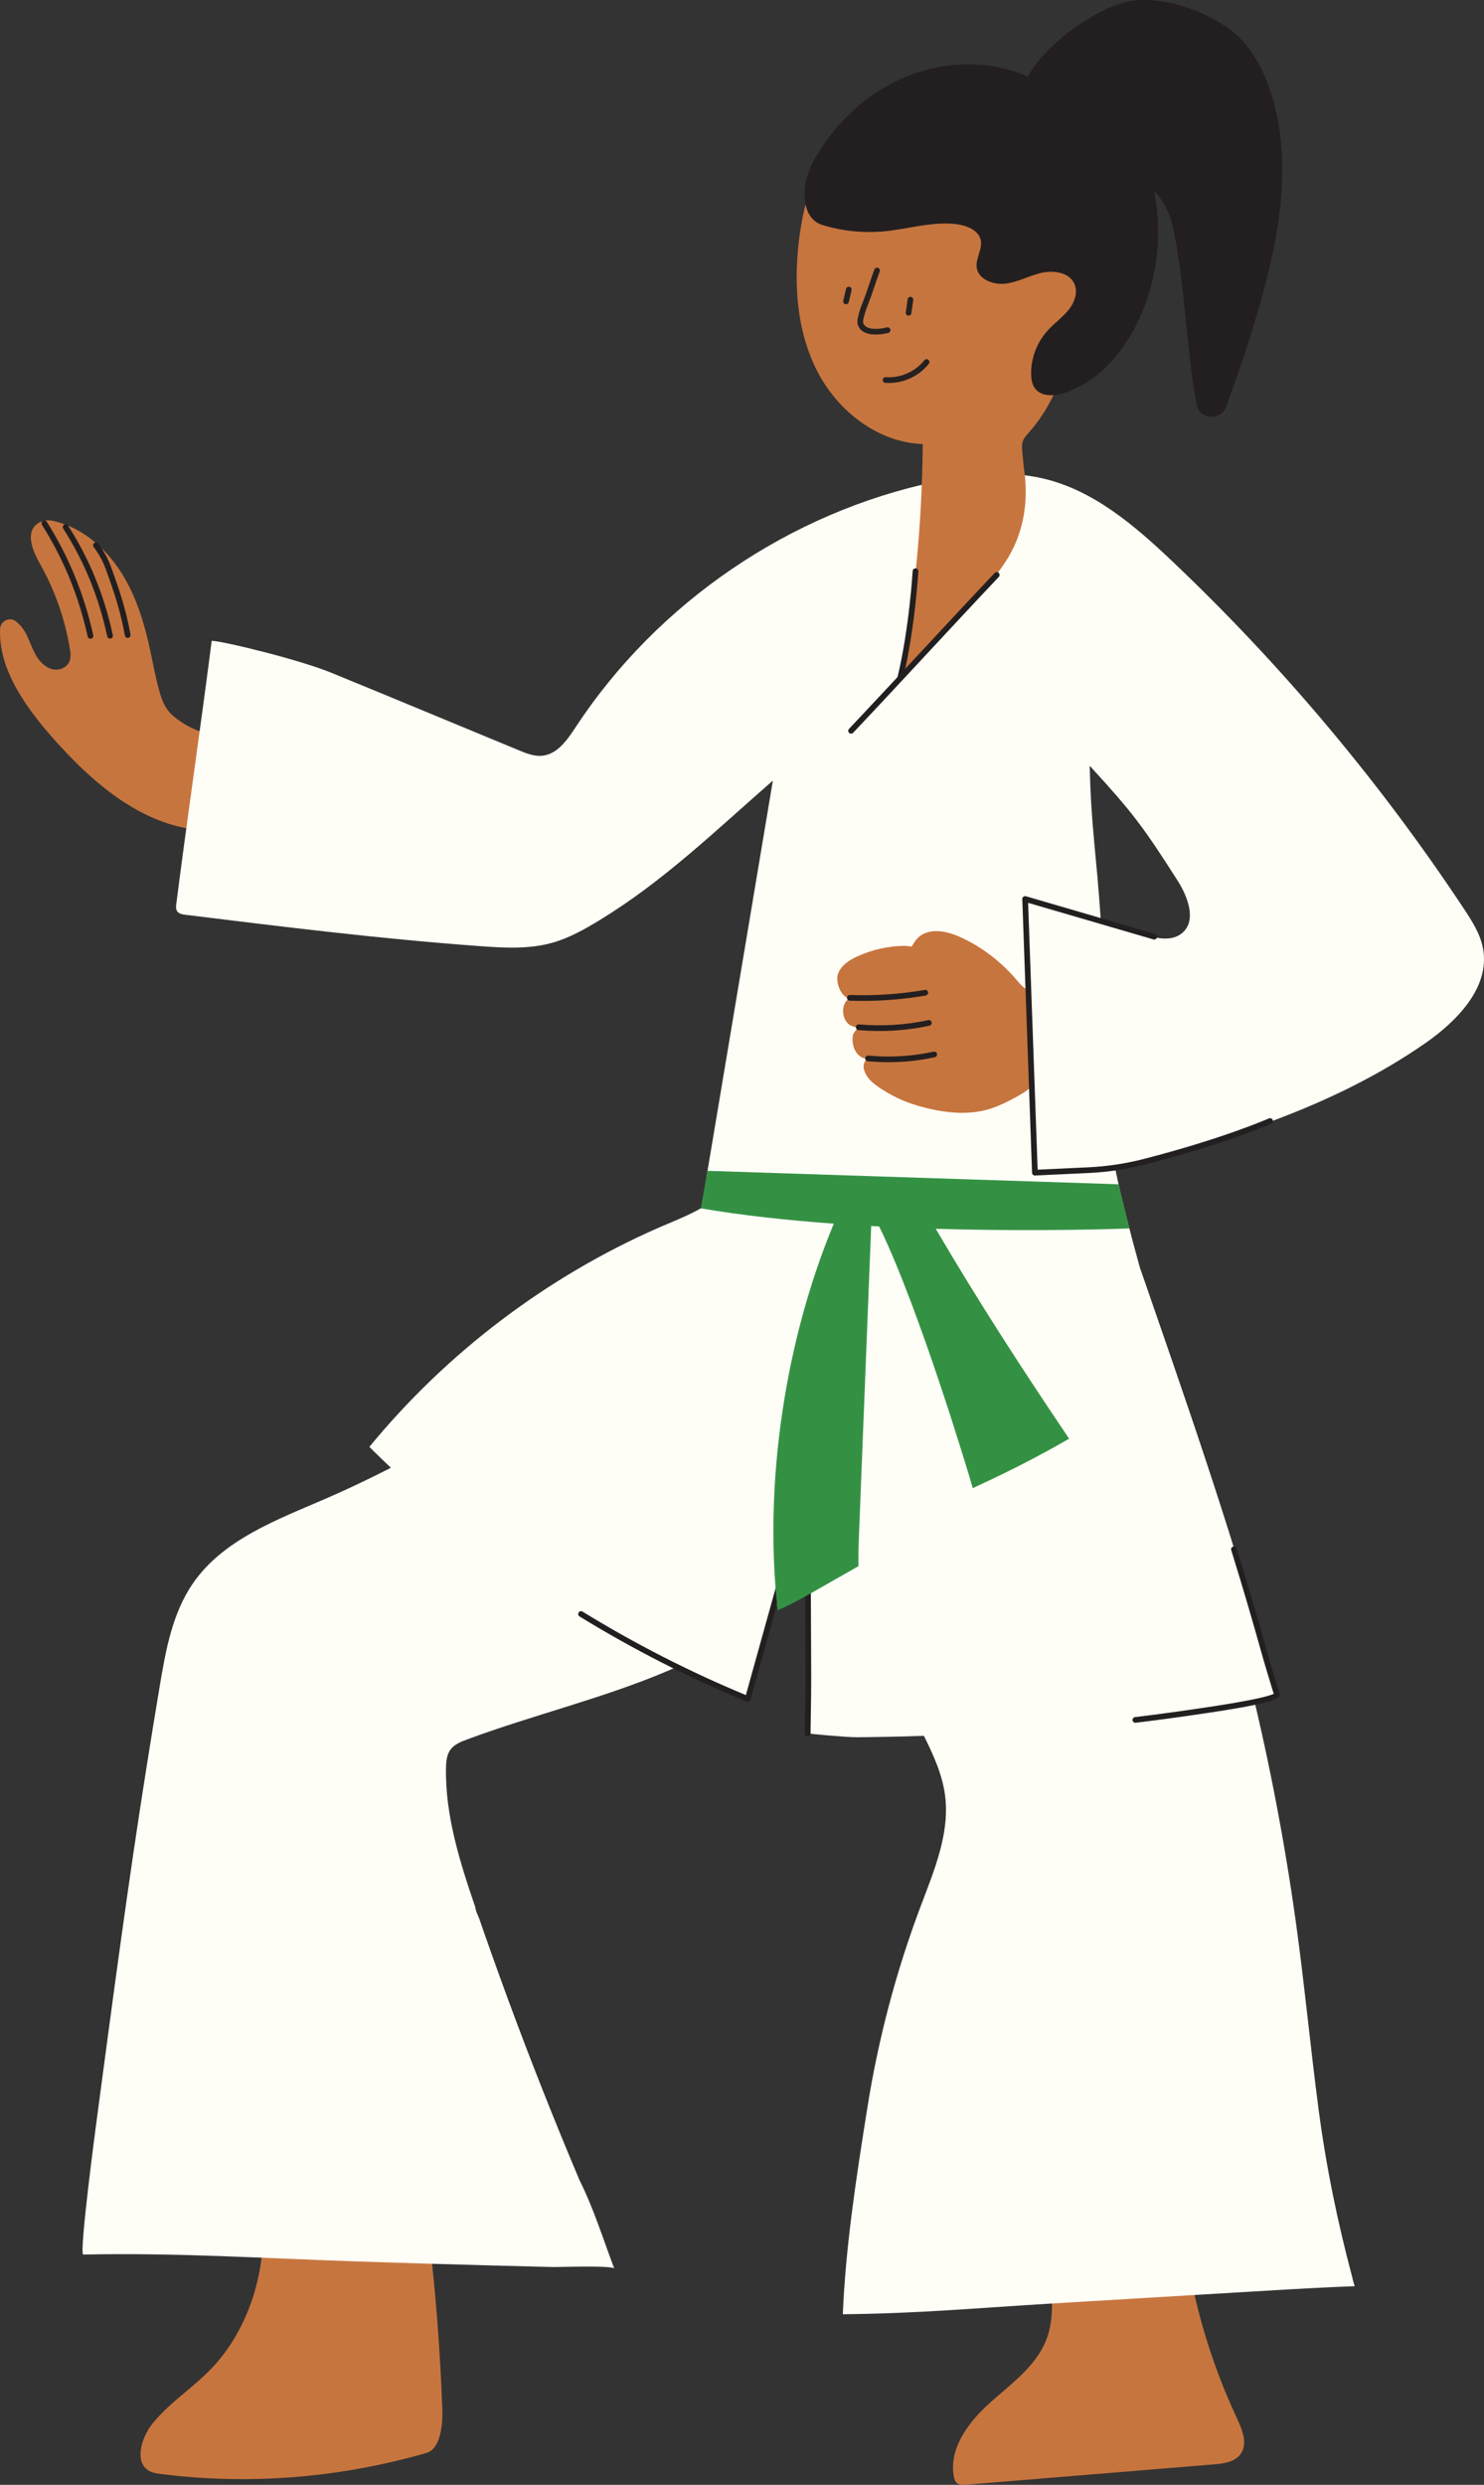 <?xml version="1.0" encoding="UTF-8"?>
<svg id="Layer_2" xmlns="http://www.w3.org/2000/svg" viewBox="0 0 2400 4016.37">
  <rect x="0" y="0" width="2400" height="4016.37" fill="#333333" stroke="none"/>
  <defs>
    <style>
      .cls-1 {
        fill: #c7753e;
      }

      .cls-2 {
        fill: #231f20;
      }

      .cls-3 {
        fill: #349144;
      }

      .cls-4 {
        fill: #252121;
      }

      .cls-5 {
        fill: #fffef6;
      }
    </style>
  </defs>
  <g id="Layer_1-2" data-name="Layer_1">
    <g>
      <path class="cls-1" d="M1921.98,3660.69c15.21,85.87,41.73,169.75,78.76,248.71,8.56,18.25,17.41,40.82,5.67,57.19-9.33,13.01-27.36,15.44-43.32,16.74-133.37,10.93-266.74,21.86-400.1,32.79-5.64.46-12.06.67-16.11-3.29-2.57-2.51-3.58-6.19-4.25-9.73-8.55-45.68,24-88.58,58.63-119.57,34.63-30.99,75.18-59.61,91.45-103.14,11.85-31.72,8.74-65.92,6.8-100.18l222.47-19.52"/>
      <path class="cls-1" d="M693.42,3611.11c11.15,93.38,18.46,187.59,21.9,282.16,1.02,28.21-3.37,65.16-25.77,71.6-141.15,40.6-287.08,52.12-429.87,33.93-8.55-1.09-17.6-2.54-24.17-9.21-17.5-17.78-4.26-54.01,12.52-74.02,29.07-34.65,66.05-57.32,96.55-90,41.91-44.9,70.36-108.74,78.39-175.89,1.49-12.49,2.6-25.79,4.71-38.48l265.74-.09"/>
      <path class="cls-1" d="M401.99,1248.6c-2.18-27.48-23.21-46.49-47.8-56.07-12.69-4.95-26.03-8.16-38.59-13.43-11.52-4.83-22.3-11.36-32.11-19.1-16.64-13.13-21.6-27.27-26.91-47.02-5.61-20.85-9.38-42.13-13.95-63.23-9.32-43.01-22.4-85.82-45.77-123.11-25.36-40.48-63.97-74.23-110.98-84.71-8.24-1.83-16.99-.85-24.11,3.69-21.7,13.85-9.24,44.25,2.72,65.39,24.03,42.47,40.52,89.2,48.45,137.35,1.62,9.8,2.77,20.53-6.11,28.21-8.4,7.27-20.64,7.51-30.24,1.92-19.92-11.6-24.42-34.11-33.98-53.13-3.98-7.92-9.85-15.71-16.91-21.08-10.28-7.81-25.07-.47-25.59,12.42-2.52,63.45,39.19,123.31,82.04,172.39,67.23,77.01,152.83,151.51,255.05,153.11,14.19.22,29.08-1.23,40.96-8.99,25.82-16.88,26.26-53.87,23.82-84.62Z"/>
      <g>
        <path class="cls-5" d="M2398.44,1533.38c-4.32-23.6-17.63-44.43-30.88-64.43-135.3-204.23-293.85-393.05-471.58-561.65-60.56-57.45-126.93-114.48-208.16-133.7-57.13-13.51-117.15-7.05-174.61,4.99-235.73,49.38-449.77,195.17-582.02,396.46-13.56,20.63-29.7,44.05-54.27,46.5-12.98,1.29-25.64-3.78-37.69-8.76-101.07-41.77-202-83.87-303.2-125.31-52.47-21.48-174.39-51-193.66-51.73-18.26,142.97-38.97,282.12-57.22,425.1-.52,4.06-.95,8.52,1.3,11.95,2.75,4.18,8.35,5.17,13.32,5.78,158.67,19.57,317.42,39.15,476.87,50.74,38.88,2.82,78.66,5.09,116.21-5.38,27.76-7.74,53.14-22.13,77.73-37.16,102.34-62.53,184.45-142.08,279.36-225.11l-106.93,638.15c-1.04,6-3.86,50.45-9.58,53.31-23.81,13.31-50.07,23.26-67.86,31.06-180.96,79.3-342.8,201.84-468.21,354.5,11.46,11.4,23.07,22.64,34.82,33.74-34.26,17.53-68.98,34.15-104.36,49.48-79.43,34.42-166.8,66.2-215.9,137.5-33.06,48.01-43.8,107.47-53.42,164.97-7.26,43.39-14.35,86.81-21.26,130.26-30.77,193.46-56.27,387.53-82.12,581.7-.33,2.46-27.57,207.92-20.46,207.8,147.71-3.26,295.77,6.27,443.37,11.17,70.13,2.33,140.25,4.49,210.39,6.31,35.06.91,70.11,1.78,105.17,2.68,10.05.26,97.76-3.02,99.91,2.65-.18-.48-.36-.96-.55-1.44-17.89-47.47-32.79-95.68-55.56-141.22-20.47-48.36-40.36-96.95-59.68-145.78-19.32-48.83-38.06-97.88-56.22-147.15-9.08-24.63-18.02-49.32-26.8-74.06-4.39-12.37-8.75-24.75-13.07-37.15-2.16-6.2-4.31-12.4-6.45-18.6-1.73-5.01-6.15-12.63-6.15-17.88-24.99-73.04-48.98-148.18-47.75-225.36.17-10.64,1.06-21.96,7.41-30.5,6.2-8.32,16.42-12.44,26.15-16.05,107.08-39.75,219-66.13,324.19-110.66,5.43-2.3,10.84-4.67,16.24-7.08,37.64,18.52,75.88,35.82,114.67,51.78,4.69-16.85,9.38-33.69,14.07-50.54,8.88-31.89,17.76-63.77,26.64-95.66,20.49-17.14,39.53-35.79,56.61-56.12.23,55.74.47,111.47.7,167.21.14,34.2-1.47,89.74-.92,90.85.55,1.11,64.46,6.57,79.27,6.44,35.99-.32,71.99-1.07,107.96-2.27,15.12,30.66,29.63,62.11,34.1,95.91,8.12,61.31-17.45,121.36-39.29,179.21-39.69,105.13-68.58,214.33-86.22,325.31-17.67,111.15-35.19,223.09-39.81,334.47,119.56-.98,223.81-10.5,334.51-17.11,116.16-6.94,232.32-13.87,348.48-20.81,48.27-2.88,96.51-5.61,144.84-7.42-.79-2.61-1.63-5.2-2.38-7.82-.61-2.14-.97-4.41-1.55-6.58-23.92-89.77-42.37-179.46-54.49-271.62-12.37-94.01-21.46-188.43-34.01-282.42-16.87-126.37-40.09-251.87-69.41-375.94,20.85-4.32,36.68-8.73,36.68-12.19,0,0-14.1-45.67-20.34-68.1-59.21-212.96-129.8-413.58-202.11-622.42-14.35-52.47-28.72-105.43-39.58-158.81,176.25-46.16,352.53-99.71,501.46-203.29,51.86-36.07,104.7-90.54,93.31-152.67ZM1911.97,1508c-17.14,14.67-43.11,8.62-64.61,1.77-21.82-6.95-43.64-13.9-65.45-20.85-.63-1.78-1.27-3.56-1.95-5.34-6.8-102.8-15.69-149.8-17.58-245.76,69.61,75.79,86.47,98.47,141.86,185.21,16.78,26.27,31.42,64.69,7.74,84.97Z"/>
        <path class="cls-2" d="M1306.41,2806.44c-1.69,0-3.32-.93-4.13-2.55q-.76-1.53-.24-31.72c.33-19.17.75-43.03.67-61.17l-1.17-278.99-87.8,315.32c-.35,1.27-1.23,2.33-2.42,2.9-1.18.58-2.56.62-3.78.12-93.08-38.28-184.01-84.57-270.28-137.59-2.17-1.33-2.85-4.17-1.51-6.34,1.33-2.17,4.17-2.85,6.34-1.51,84.36,51.85,173.21,97.23,264.16,134.94l95.32-342.3c.62-2.22,2.77-3.64,5.05-3.33,2.28.31,3.98,2.25,3.99,4.55l1.31,312.21c.08,18.23-.34,42.15-.67,61.36-.24,13.58-.46,26.42-.32,28.66.37,1.97-.59,4.03-2.47,4.97-.66.33-1.36.49-2.06.49ZM1310.53,2799.76s0,0,0,.01c0,0,0,0,0-.01ZM1836.22,2784.62c-2.3,0-4.29-1.72-4.57-4.06-.3-2.53,1.5-4.82,4.02-5.13,31.25-3.77,62.69-7.98,93.45-12.51l3.16-.46c100.2-14.35,122.63-22.04,127.63-24.65-3.05-9.9-14.26-46.5-19.6-65.71-14.92-53.66-30.97-108.1-49.09-166.44-.76-2.43.6-5.01,3.03-5.77,2.44-.76,5.02.6,5.77,3.04,18.14,58.43,34.22,112.95,49.17,166.7,6.15,22.11,20.16,67.52,20.3,67.97.14.44.2.9.2,1.36,0,5.54,0,13.12-136.11,32.62l-3.13.45c-30.85,4.54-62.37,8.76-93.69,12.54-.19.02-.37.03-.56.03Z"/>
        <g>
          <path class="cls-1" d="M1646.46,1771.5c-6.25,3.6-12.65,6.91-19.11,10.02-8.69,4.18-17.53,8-26.65,10.86-37.85,11.87-80.64,5.45-118.08-5.65-21.4-6.34-41.94-16.12-60.79-28.92-8.33-5.66-16.57-12.19-21.52-21.47s-5.13-16.58,1-24.96c-16.35-1.9-25.13-20.72-21.89-38.42.55-3.02,7.58-11.47,7.58-11.47,0,0-10.73-2.93-14.08-5.71-12.37-10.27-13.01-33.12.28-41.91-13.19-2.38-23.14-27.54-17.57-40.88,5.57-13.34,18.19-21.25,30.52-26.92,24.3-11.17,50.61-17.06,76.95-17.23,3.64-.02,11.23,1.22,11.23,1.22,0,0,5.1-8.49,7.69-11.52,16.86-19.74,46.43-14.73,69.28-4.6,34.53,15.3,66,38.87,91.59,68.58,4.82,5.6,9.53,11.5,15.54,15.49,1.59,1.06,3.26,1.96,4.96,2.75.58,18.46,1.16,36.92,1.74,55.39.66,20.86,1.31,41.72,1.97,62.59.32,10.31,1.18,20.79.99,31.1-.14,7.78-4.87,11.2-10.75,15.02-3.56,2.32-7.19,4.53-10.86,6.64Z"/>
          <path class="cls-2" d="M1394.8,1617.84c-6.85,0-13.68-.12-20.51-.35-2.54-.09-4.54-2.22-4.45-4.76.09-2.54,2.25-4.55,4.76-4.45,40.39,1.38,81.11-1.39,121.04-8.23,2.5-.43,4.89,1.26,5.32,3.76.43,2.51-1.26,4.89-3.77,5.32-33.79,5.79-68.15,8.7-102.4,8.7Z"/>
          <path class="cls-2" d="M1422.3,1666.46c-11.3,0-22.6-.5-33.88-1.49-2.54-.22-4.41-2.46-4.19-5,.22-2.54,2.48-4.41,5-4.19,37.43,3.29,75.1.98,111.97-6.87,2.48-.53,4.94,1.06,5.47,3.55.53,2.49-1.06,4.94-3.55,5.47-26.65,5.68-53.72,8.53-80.82,8.53Z"/>
          <path class="cls-2" d="M1436.81,1716.93c-11.12,0-22.24-.53-33.35-1.58-2.53-.24-4.39-2.49-4.15-5.02.24-2.53,2.5-4.39,5.03-4.15,35.28,3.35,70.8,1.23,105.55-6.33,2.49-.54,4.94,1.04,5.48,3.52.54,2.49-1.04,4.94-3.53,5.48-24.74,5.38-49.87,8.08-75.03,8.08Z"/>
        </g>
        <path class="cls-2" d="M1673.69,1900.07c-1.15,0-2.27-.43-3.12-1.22-.91-.83-1.44-2-1.48-3.23l-15.8-442.37c-.05-1.48.61-2.89,1.78-3.8,1.17-.91,2.7-1.2,4.12-.79l208.77,60.94c2.44.71,3.85,3.27,3.13,5.72-.71,2.44-3.27,3.84-5.72,3.13l-202.65-59.15,15.41,431.34,82.24-3.88c30.03-1.42,59.93-5.9,88.86-13.33,129.92-33.38,202.18-65.36,202.89-65.68,2.33-1.04,5.05,0,6.09,2.33,1.04,2.32,0,5.05-2.33,6.09-.72.32-73.6,32.6-204.36,66.2-29.54,7.59-60.06,12.17-90.72,13.61l-86.89,4.09c-.07,0-.15,0-.22,0Z"/>
      </g>
      <path class="cls-1" d="M1290.13,407.91c.33-3.88.7-7.75,1.11-11.62,6.49-60.83,23.34-121.65,57.58-172.35,34.24-50.7,87.34-90.43,147.77-100.02,58.11-9.23,120.14,11.06,161.57,52.85,55.17,55.65,69.67,139.11,75.81,217.23,26.72.06,48.87,27.34,46.67,53.97-2.2,26.63-25.38,48.94-51.66,53.76,6.14,71.17-18.11,144.47-65.49,197.94-3.57,4.03-7.35,8.09-9.19,13.14-2.01,5.51-1.5,11.57-.96,17.41.75,8.07,1.49,16.15,2.24,24.22,8.15,50.77,1.59,101.73-24.66,145.93-15.73,26.48-36.75,49.34-57.62,71.99-40.01,43.43-80.02,86.86-120.02,130.3,25.49-124.77,37.8-252.23,39.05-384.89-71.02-2.38-135.11-51.36-168.65-114-31.71-59.22-39.19-128.74-33.54-195.85Z"/>
      <path class="cls-3" d="M1826.58,1985.59l-17.6-71.39-664.96-21.73-10.61,60.65c67.21,11.5,141.22,19.4,215.1,24.75-78.57,188.21-113.95,420.4-90.74,624.93,31.85-13.61,69.94-37.3,100.49-54.15,8.25-4.55,30.05-17.23,30.05-17.23,0,0-.05-26.72.38-37.5,6.74-170.74,13.48-341.47,20.23-512.21,4.31.24,8.61.47,12.91.69,65.77,134.31,146.61,406.92,146.69,406.77,0-.01,4.61,16.25,4.6,16.25,0,0,8.69-4.13,11.05-5.21,49.24-22.6,97.59-47.54,144.88-74.73-76.1-112.75-145.94-220.36-215.75-339.36,173.18,5.22,313.27-.52,313.27-.52Z"/>
      <path class="cls-2" d="M146.32,1032.47c-2.11,0-4.02-1.46-4.5-3.61-14.57-65.61-38.74-124.61-73.89-180.36-1.36-2.15-.71-5,1.44-6.36,2.15-1.36,5-.71,6.36,1.44,35.73,56.67,60.29,116.62,75.09,183.28.55,2.49-1.02,4.95-3.5,5.5-.34.07-.67.11-1,.11Z"/>
      <path class="cls-2" d="M177.95,1032.23c-2.12,0-4.03-1.47-4.5-3.63-14.09-64.61-36.7-119.95-71.14-174.17-1.37-2.15-.73-5,1.42-6.36,2.15-1.37,5-.73,6.36,1.42,35.05,55.16,58.04,111.45,72.37,177.15.54,2.49-1.03,4.94-3.52,5.49-.33.07-.66.11-.99.11Z"/>
      <path class="cls-2" d="M206.54,1031.06c-2.18,0-4.12-1.55-4.53-3.78-7.04-38.32-16.29-67.23-30.91-107.18-4.91-13.43-10.77-24.18-19.59-35.94-1.53-2.04-1.11-4.93.92-6.45,2.04-1.53,4.93-1.11,6.45.92,9.26,12.36,15.7,24.18,20.87,38.3,14.79,40.42,24.16,69.72,31.32,108.68.46,2.5-1.2,4.91-3.7,5.37-.28.05-.56.08-.84.08Z"/>
      <path class="cls-2" d="M2073.09,247.83c-4.05-76.21-29.36-153.24-75.04-192.87-45.5-39.48-132.44-67.54-186.49-49.24-52.37,17.74-122.2,67.81-149.4,118.39l-1.48-.9c-58.9-25.88-129.17-24.78-189.34-1.7-60.18,23.08-110.28,66.94-144.17,119.42-11.31,17.52-21.05,36.35-24.57,56.61-4.22,24.24-.16,57.64,27.24,66.1,32.59,10.06,67.55,13.49,101.63,10.13,38.95-3.84,77.64-16.44,116.41-11.27,16.19,2.16,34.19,9.68,37.99,24.76,3.85,15.27-8.85,30.74-6.12,46.22,3.27,18.52,27.14,27.43,46.78,24.95s37.3-12.49,56.5-17.12c19.2-4.63,43.3-1.8,53.05,14.54,8.11,13.6,2.79,31.21-6.94,43.81-9.73,12.6-23.3,22.06-34.14,33.83-18.14,19.71-28.11,46.01-27.34,72.15.24,8.3,1.73,17.02,7.24,23.47,2.57,3.01,5.69,5.21,9.19,6.76,11.6,5.13,27.25,2.94,39.95-1.55,53.52-18.93,92.17-64.64,115.94-113.87,31.66-65.57,40.51-140.53,26.53-211.34,16.24,16.85,26.17,37.03,30.99,60.47,18.93,92.17,20.85,191.18,37.41,283.56,4.52,25.19,39.37,28.21,48.11,4.16,22.08-60.76,43.06-122.29,60.29-186.14,19.24-71.31,33.83-147.14,29.79-223.35Z"/>
      <path class="cls-2" d="M1376.42,1185.86c-1.14,0-2.27-.42-3.17-1.26-1.85-1.75-1.93-4.67-.18-6.52,38.31-40.53,78.7-83.96,117.77-125.96,39.05-41.99,79.43-85.42,117.75-125.95,1.75-1.85,4.67-1.93,6.52-.18s1.93,4.67.18,6.52c-38.29,40.5-78.66,83.91-117.7,125.89-39.07,42.02-79.48,85.46-117.82,126.02-.91.96-2.13,1.44-3.35,1.44Z"/>
      <path class="cls-2" d="M1456.08,1099.88c-.36,0-.72-.04-1.08-.13-2.48-.59-4-3.08-3.41-5.56,18.91-78.75,24.34-170.29,24.4-171.21.15-2.54,2.31-4.49,4.87-4.34,2.54.15,4.48,2.32,4.34,4.87-.05.92-5.53,93.27-24.64,172.83-.51,2.11-2.4,3.53-4.48,3.53Z"/>
      <g>
        <path class="cls-4" d="M1416.47,540.78c7.6,0,15.11-1.32,20.21-2.77,2.45-.7,3.87-3.25,3.17-5.69-.7-2.45-3.25-3.87-5.7-3.17-10.51,2.99-33.59,5.33-37.88-6.5-.76-2.11-.37-4.83.17-7.46,1.77-8.67,4.95-16.84,8.31-25.5,1.45-3.73,2.94-7.58,4.3-11.44,1.75-4.97,3.43-9.96,5.11-14.95,2.71-8.04,5.51-16.36,8.55-24.4.9-2.38-.3-5.04-2.68-5.94-2.38-.9-5.04.3-5.94,2.68-3.1,8.2-5.93,16.6-8.67,24.72-1.67,4.95-3.34,9.9-5.07,14.83-1.31,3.72-2.78,7.5-4.2,11.16-3.35,8.63-6.82,17.55-8.75,26.99-.77,3.76-1.35,8.18.2,12.45,2.14,5.9,7.9,13.24,23.23,14.73,1.85.18,3.74.26,5.62.26Z"/>
        <path class="cls-4" d="M1368.27,491.76c2.1,0,3.99-1.44,4.49-3.57l4.43-19.14c.58-2.48-.97-4.96-3.45-5.53-2.47-.58-4.96.97-5.53,3.45l-4.43,19.14c-.58,2.48.97,4.96,3.45,5.53.35.08.7.12,1.05.12Z"/>
        <path class="cls-4" d="M1469.37,510.24c2.26,0,4.23-1.66,4.56-3.96l3.02-21.2c.36-2.52-1.39-4.85-3.91-5.21-2.53-.36-4.85,1.39-5.21,3.91l-3.02,21.2c-.36,2.52,1.39,4.85,3.91,5.21.22.03.44.05.66.05Z"/>
        <path class="cls-4" d="M1437.72,619.06c24.74,0,49-11.56,64.42-31.04,1.58-2,1.24-4.89-.75-6.47-2-1.58-4.9-1.24-6.47.75-14.56,18.38-39.06,29.11-62.45,27.34-2.54-.19-4.75,1.71-4.94,4.25-.19,2.54,1.71,4.75,4.25,4.94,1.99.15,3.97.22,5.96.22Z"/>
      </g>
    </g>
  </g>
</svg>